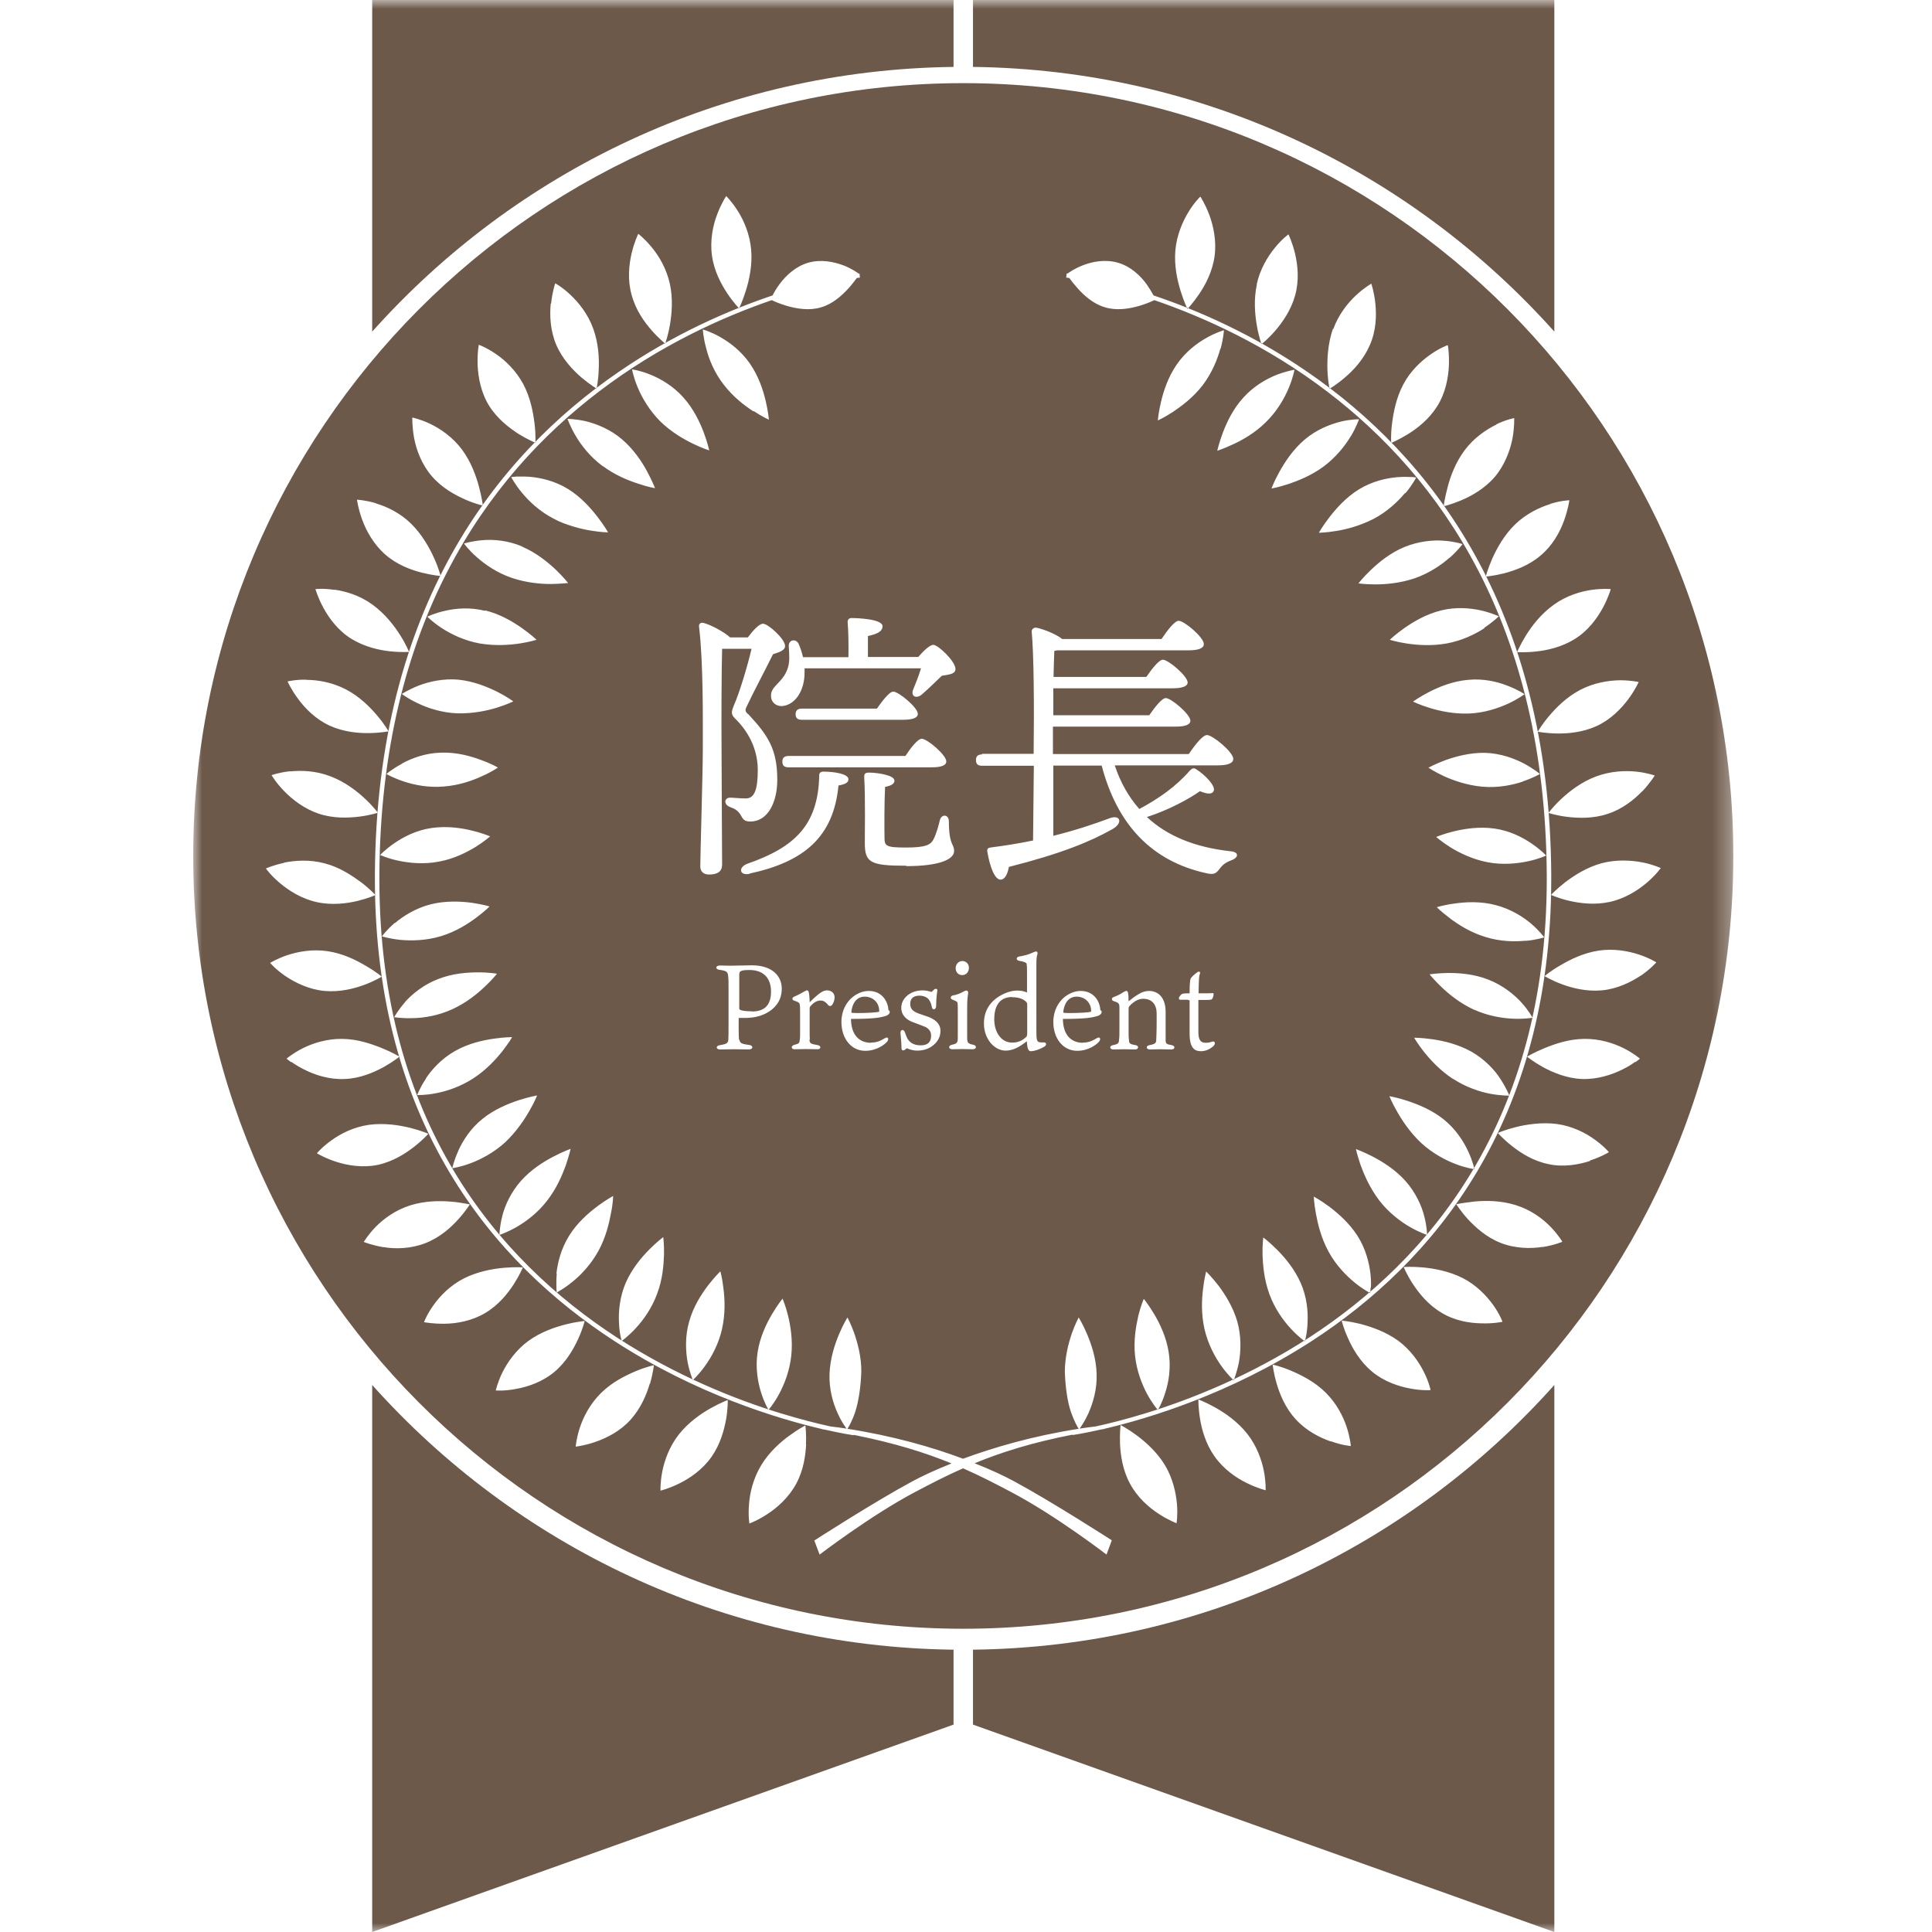 <svg width="110" height="110" viewBox="0 0 110 110" fill="none" xmlns="http://www.w3.org/2000/svg">
<mask id="mask0_21718_3107" style="mask-type:alpha" maskUnits="userSpaceOnUse" x="0" y="0" width="110" height="110">
<rect width="110" height="110" fill="#D9D9D9"/>
</mask>
<g mask="url(#mask0_21718_3107)">
</g>
<g clip-path="url(#clip0_21718_3107)">
<mask id="mask1_21718_3107" style="mask-type:luminance" maskUnits="userSpaceOnUse" x="11" y="0" width="88" height="110">
<path d="M98.689 0H11V110H98.689V0Z" fill="white"/>
</mask>
<g mask="url(#mask1_21718_3107)">
<path d="M55.398 93.926V98.192L88.498 110V78.855C80.34 87.989 68.552 93.77 55.398 93.926Z" fill="#6D594A"/>
<path d="M88.498 18.881V0H55.398V3.81C68.54 3.966 80.34 9.758 88.498 18.881Z" fill="#6D594A"/>
<path d="M21.191 78.855V110L54.291 98.192V93.926C41.149 93.77 29.35 87.978 21.191 78.855Z" fill="#6D594A"/>
<path d="M54.291 3.81V0H21.191V18.881C29.35 9.747 41.149 3.966 54.291 3.81Z" fill="#6D594A"/>
<path d="M42.8 57.59C43.5 57.59 43.899 57.267 43.899 56.454C43.899 55.73 43.511 55.228 42.667 55.228C42.378 55.228 42.245 55.251 42.156 55.306C42.101 55.34 42.09 55.407 42.09 55.607V57.389C42.09 57.456 42.101 57.479 42.156 57.501C42.301 57.568 42.611 57.579 42.811 57.579L42.8 57.59Z" fill="#6D594A"/>
<path d="M57.63 56.766C56.976 56.766 56.609 57.189 56.609 58.035C56.609 58.737 56.976 59.361 57.63 59.361C57.997 59.361 58.23 59.227 58.441 59.027C58.474 58.982 58.485 58.927 58.485 58.793V57.211C58.485 57.122 58.474 57.078 58.396 57.011C58.252 56.888 58.03 56.777 57.63 56.777V56.766Z" fill="#6D594A"/>
<path d="M61.305 56.743C60.939 56.743 60.617 56.988 60.539 57.601C60.539 57.645 60.539 57.657 60.583 57.668C60.628 57.668 60.761 57.679 60.839 57.679C61.483 57.679 61.926 57.645 62.093 57.612C62.126 57.601 62.126 57.568 62.126 57.534C62.104 56.999 61.682 56.743 61.305 56.743Z" fill="#6D594A"/>
<path d="M49.239 56.743C48.872 56.743 48.55 56.988 48.473 57.601C48.473 57.645 48.473 57.657 48.517 57.668C48.562 57.668 48.695 57.679 48.772 57.679C49.416 57.679 49.86 57.645 50.027 57.612C50.06 57.601 50.06 57.568 50.06 57.534C50.038 56.999 49.616 56.743 49.239 56.743Z" fill="#6D594A"/>
<path d="M54.844 4.734C30.625 4.734 11 24.44 11 48.734C11 73.029 30.625 92.734 54.844 92.734C79.064 92.734 98.689 73.04 98.689 48.734C98.689 24.428 79.064 4.734 54.844 4.734ZM94.548 49.436C94.548 49.436 94.282 49.815 93.76 50.26C93.25 50.695 92.517 51.163 91.651 51.352C90.786 51.541 89.953 51.43 89.331 51.285C88.71 51.14 88.31 50.951 88.31 50.951C88.31 50.951 88.61 50.628 89.121 50.227C89.642 49.837 90.342 49.38 91.196 49.147C92.051 48.924 92.883 48.98 93.516 49.102C94.138 49.224 94.559 49.425 94.559 49.425L94.548 49.436ZM93.505 45.047C93.039 45.526 92.373 46.072 91.529 46.34C90.697 46.618 89.853 46.584 89.221 46.507C88.588 46.428 88.166 46.284 88.166 46.284C88.166 46.284 88.421 45.927 88.888 45.493C89.354 45.058 90.031 44.524 90.863 44.212C91.696 43.9 92.528 43.867 93.161 43.933C93.794 44 94.215 44.156 94.215 44.156C94.215 44.156 93.96 44.568 93.505 45.058V45.047ZM93.305 38.82C93.305 38.82 93.105 39.277 92.706 39.812C92.306 40.346 91.707 40.97 90.908 41.338C90.097 41.705 89.265 41.772 88.632 41.761C87.999 41.75 87.555 41.661 87.555 41.661C87.555 41.661 87.766 41.282 88.177 40.792C88.588 40.302 89.187 39.689 89.975 39.277C90.763 38.865 91.596 38.742 92.228 38.731C92.861 38.731 93.305 38.832 93.305 38.832V38.82ZM91.707 33.552C91.707 33.552 91.574 34.031 91.252 34.621C90.93 35.211 90.419 35.913 89.664 36.381C88.91 36.849 88.088 37.027 87.456 37.094C86.823 37.161 86.379 37.127 86.379 37.127C86.379 37.127 86.545 36.726 86.879 36.18C87.222 35.635 87.733 34.955 88.466 34.432C89.187 33.908 89.997 33.674 90.619 33.585C91.252 33.496 91.696 33.54 91.696 33.54L91.707 33.552ZM88.277 28.684C88.888 28.494 89.354 28.483 89.354 28.483C89.354 28.483 89.287 28.985 89.054 29.631C88.821 30.277 88.41 31.045 87.733 31.613C87.067 32.193 86.268 32.471 85.657 32.638C85.036 32.794 84.592 32.828 84.592 32.828C84.592 32.828 84.703 32.404 84.958 31.814C85.225 31.224 85.635 30.466 86.268 29.853C86.901 29.241 87.666 28.884 88.277 28.695V28.684ZM85.191 24.161C85.768 23.883 86.212 23.805 86.212 23.805C86.212 23.805 86.235 24.306 86.113 24.974C85.979 25.643 85.68 26.478 85.102 27.158C84.525 27.826 83.782 28.238 83.204 28.483C82.616 28.728 82.194 28.828 82.194 28.828C82.194 28.828 82.25 28.383 82.416 27.759C82.572 27.146 82.86 26.345 83.393 25.632C83.926 24.919 84.625 24.451 85.202 24.172L85.191 24.161ZM79.253 24.15C79.331 23.504 79.486 22.669 79.897 21.889C80.307 21.109 80.929 20.541 81.462 20.173C81.983 19.806 82.427 19.65 82.427 19.65C82.427 19.65 82.461 19.772 82.472 19.973C82.494 20.184 82.505 20.474 82.494 20.82C82.461 21.499 82.305 22.368 81.839 23.114C81.373 23.86 80.707 24.384 80.163 24.718C79.619 25.052 79.209 25.22 79.209 25.22C79.209 25.22 79.175 24.785 79.253 24.139V24.15ZM75.912 18.736C76.212 17.901 76.744 17.244 77.21 16.809C77.677 16.375 78.076 16.152 78.076 16.152C78.076 16.152 78.243 16.631 78.309 17.299C78.376 17.979 78.354 18.837 77.987 19.661C77.632 20.474 77.055 21.087 76.567 21.499C76.089 21.911 75.701 22.134 75.701 22.134C75.701 22.134 75.601 21.711 75.579 21.064C75.557 20.43 75.601 19.561 75.89 18.725L75.912 18.736ZM71.55 16.197C71.738 15.328 72.171 14.615 72.582 14.114C72.981 13.612 73.359 13.345 73.359 13.345C73.359 13.345 73.581 13.791 73.736 14.448C73.892 15.105 73.98 15.963 73.736 16.832C73.492 17.689 73.004 18.369 72.593 18.848C72.171 19.327 71.827 19.594 71.827 19.594C71.827 19.594 71.672 19.182 71.561 18.547C71.45 17.912 71.372 17.054 71.561 16.197H71.55ZM66.921 14.247C66.999 13.367 67.343 12.599 67.676 12.053C68.009 11.507 68.342 11.195 68.342 11.195C68.342 11.195 68.619 11.607 68.852 12.231C69.085 12.855 69.274 13.724 69.152 14.592C69.03 15.473 68.63 16.219 68.275 16.742C67.92 17.266 67.609 17.589 67.609 17.589C67.609 17.589 67.409 17.188 67.221 16.575C67.032 15.963 66.843 15.127 66.921 14.247ZM55.91 42.92H58.851C58.885 40.191 58.862 37.205 58.74 35.958C58.729 35.846 58.84 35.735 58.962 35.735C59.184 35.746 60.084 36.058 60.472 36.381H66.133C66.455 35.902 66.877 35.345 67.11 35.345C67.42 35.345 68.541 36.281 68.541 36.671C68.541 36.893 68.264 37.027 67.687 37.027H60.183L60.028 37.06C60.017 37.372 59.995 37.918 59.984 38.542H65.267C65.589 38.074 65.989 37.562 66.21 37.562C66.521 37.562 67.609 38.486 67.62 38.854C67.62 39.065 67.343 39.188 66.766 39.188H59.972V40.725H65.433C65.755 40.257 66.155 39.745 66.377 39.745C66.677 39.745 67.776 40.67 67.776 41.037C67.776 41.249 67.498 41.371 66.943 41.371H59.95V42.931H67.687C68.02 42.43 68.475 41.85 68.719 41.85C69.041 41.85 70.218 42.819 70.218 43.209C70.218 43.432 69.962 43.577 69.319 43.577H63.469C63.791 44.546 64.257 45.37 64.868 46.061C65.989 45.459 66.943 44.791 67.742 43.878C67.853 43.766 67.953 43.688 68.109 43.8C68.575 44.089 69.207 44.724 69.108 45.014C69.041 45.225 68.775 45.237 68.32 45.047C67.709 45.482 66.521 46.128 65.3 46.518C66.444 47.587 68.02 48.244 70.062 48.467C70.562 48.511 70.517 48.824 70.14 48.968C69.773 49.102 69.607 49.247 69.463 49.436C69.252 49.715 69.152 49.826 68.675 49.715C65.589 49.035 63.613 46.974 62.725 43.588H59.972V47.587C61.227 47.275 62.259 46.93 63.125 46.607C63.802 46.328 63.957 46.863 63.336 47.208C62.115 47.899 60.439 48.601 57.442 49.358C57.375 49.726 57.231 50.082 56.964 50.082C56.631 50.082 56.354 49.336 56.21 48.467C56.199 48.322 56.254 48.278 56.387 48.255C57.253 48.144 58.074 48.01 58.818 47.854C58.818 47.03 58.851 45.415 58.862 43.599H55.921C55.71 43.599 55.566 43.532 55.566 43.276C55.566 43.031 55.71 42.953 55.921 42.953L55.91 42.92ZM77.477 66.368C77.388 66.089 77.31 65.855 77.266 65.688C77.222 65.521 77.199 65.421 77.199 65.421C77.199 65.421 77.599 65.566 78.165 65.855C78.72 66.145 79.442 66.591 80.019 67.237C80.596 67.883 80.951 68.662 81.095 69.264C81.251 69.865 81.251 70.311 81.251 70.311C81.251 70.311 80.829 70.177 80.285 69.865C79.741 69.554 79.064 69.041 78.531 68.351C77.999 67.649 77.677 66.914 77.477 66.357V66.368ZM78.032 73.319C78.032 73.508 78.01 73.619 78.01 73.619C78.01 73.619 77.61 73.419 77.122 73.018C76.633 72.617 76.045 72.015 75.634 71.247C75.213 70.467 75.035 69.698 74.924 69.108C74.813 68.518 74.802 68.128 74.802 68.128C74.802 68.128 75.179 68.328 75.69 68.707C76.189 69.086 76.833 69.643 77.299 70.378C77.765 71.113 77.965 71.926 78.032 72.561C78.065 72.884 78.065 73.14 78.054 73.33L78.032 73.319ZM80.918 65.076C80.285 64.485 79.83 63.795 79.541 63.282C79.242 62.77 79.109 62.413 79.109 62.413C79.109 62.413 79.53 62.48 80.141 62.681C80.74 62.881 81.528 63.193 82.205 63.739C82.882 64.285 83.326 64.975 83.593 65.555C83.859 66.123 83.948 66.568 83.948 66.568C83.948 66.568 83.504 66.513 82.916 66.29C82.316 66.067 81.573 65.677 80.929 65.087L80.918 65.076ZM82.716 61.422C81.983 60.943 81.439 60.341 81.073 59.885C80.896 59.651 80.751 59.461 80.662 59.317C80.563 59.172 80.518 59.083 80.518 59.083C80.518 59.083 80.94 59.083 81.562 59.172C82.183 59.261 83.005 59.45 83.77 59.874C84.536 60.308 85.114 60.932 85.435 61.444C85.779 61.968 85.935 62.38 85.935 62.38C85.935 62.38 85.491 62.391 84.88 62.28C84.259 62.168 83.46 61.901 82.727 61.422H82.716ZM83.926 57.49C83.127 57.122 82.505 56.61 82.083 56.209C81.872 56.008 81.695 55.819 81.573 55.685C81.451 55.551 81.395 55.474 81.395 55.474C81.395 55.474 81.817 55.407 82.45 55.396C83.082 55.396 83.915 55.451 84.736 55.774C85.546 56.086 86.212 56.621 86.634 57.089C87.045 57.545 87.256 57.947 87.256 57.947C87.256 57.947 86.823 58.025 86.19 58.002C85.558 57.98 84.725 57.846 83.937 57.49H83.926ZM86.879 53.558C86.246 53.624 85.413 53.613 84.57 53.346C83.726 53.09 83.049 52.655 82.572 52.299C82.339 52.121 82.139 51.954 82.006 51.842C81.872 51.72 81.806 51.653 81.806 51.653C81.806 51.653 82.216 51.519 82.838 51.441C83.46 51.352 84.303 51.307 85.147 51.53C85.99 51.742 86.723 52.199 87.189 52.6C87.655 53.001 87.922 53.368 87.922 53.368C87.922 53.368 87.5 53.513 86.867 53.569L86.879 53.558ZM87.012 49.035C86.39 49.169 85.558 49.258 84.692 49.091C83.826 48.924 83.093 48.556 82.583 48.244C82.072 47.921 81.772 47.654 81.772 47.654C81.772 47.654 82.183 47.476 82.783 47.331C83.393 47.186 84.215 47.052 85.091 47.175C85.968 47.297 86.69 47.676 87.211 48.032C87.733 48.389 88.033 48.712 88.033 48.712C88.033 48.712 87.633 48.901 87.012 49.035ZM86.701 44.501C86.101 44.702 85.28 44.869 84.403 44.791C83.526 44.713 82.749 44.435 82.205 44.19C81.662 43.933 81.329 43.711 81.329 43.711C81.329 43.711 81.706 43.499 82.305 43.276C82.905 43.065 83.715 42.842 84.581 42.864C85.458 42.897 86.224 43.187 86.778 43.477C87.334 43.777 87.678 44.067 87.678 44.067C87.678 44.067 87.3 44.29 86.701 44.49V44.501ZM85.879 40.057C85.302 40.324 84.503 40.592 83.637 40.625C82.772 40.658 81.961 40.48 81.384 40.302C80.807 40.124 80.452 39.945 80.452 39.945C80.452 39.945 80.807 39.689 81.362 39.4C81.928 39.11 82.705 38.787 83.571 38.709C84.436 38.62 85.247 38.809 85.835 39.043C86.423 39.266 86.801 39.522 86.801 39.522C86.801 39.522 86.457 39.79 85.879 40.057ZM84.514 35.768C83.981 36.114 83.227 36.481 82.361 36.637C81.495 36.793 80.674 36.726 80.085 36.637C79.497 36.548 79.131 36.425 79.131 36.425C79.131 36.425 79.442 36.125 79.963 35.757C80.474 35.401 81.195 34.966 82.05 34.755C82.894 34.543 83.715 34.621 84.326 34.755C84.936 34.9 85.335 35.089 85.335 35.089C85.335 35.089 85.025 35.401 84.503 35.746L84.514 35.768ZM82.538 31.747C82.061 32.17 81.373 32.638 80.54 32.928C79.708 33.206 78.898 33.273 78.32 33.273C77.743 33.273 77.344 33.217 77.344 33.217C77.344 33.217 77.599 32.883 78.054 32.449C78.509 32.014 79.153 31.48 79.963 31.145C80.773 30.811 81.617 30.733 82.228 30.789C82.849 30.834 83.271 30.978 83.271 30.978C83.271 30.978 83.016 31.335 82.538 31.758V31.747ZM79.996 28.071C79.586 28.561 78.975 29.14 78.209 29.541C77.821 29.742 77.432 29.887 77.077 29.998C76.711 30.11 76.367 30.188 76.067 30.232C75.479 30.332 75.09 30.332 75.09 30.332C75.09 30.332 75.301 29.954 75.69 29.452C76.078 28.951 76.633 28.316 77.377 27.86C78.121 27.403 78.92 27.224 79.552 27.169C79.863 27.146 80.13 27.146 80.329 27.158C80.518 27.158 80.629 27.191 80.629 27.191C80.629 27.191 80.429 27.592 80.019 28.082L79.996 28.071ZM76.911 24.83C76.589 25.375 76.067 26.032 75.368 26.556C74.658 27.08 73.914 27.369 73.359 27.559C72.782 27.748 72.393 27.815 72.393 27.815C72.393 27.815 72.537 27.414 72.848 26.857C73.159 26.3 73.614 25.598 74.28 25.03C74.946 24.462 75.723 24.161 76.334 24.005C76.944 23.86 77.377 23.872 77.377 23.872C77.377 23.872 77.233 24.295 76.911 24.841V24.83ZM74.447 75.312C74.424 75.948 74.291 76.371 74.291 76.371C74.291 76.371 73.925 76.115 73.492 75.647C73.059 75.179 72.571 74.499 72.271 73.675C71.971 72.84 71.905 72.049 71.883 71.447C71.871 70.846 71.927 70.456 71.927 70.456C71.927 70.456 72.271 70.712 72.715 71.158C73.159 71.603 73.703 72.249 74.058 73.051C74.413 73.853 74.48 74.678 74.447 75.312ZM73.381 22.078C73.137 22.669 72.726 23.392 72.094 24.016C71.472 24.64 70.761 25.041 70.229 25.286C69.685 25.543 69.307 25.665 69.307 25.665C69.307 25.665 69.396 25.242 69.618 24.651C69.84 24.061 70.195 23.292 70.784 22.646C71.372 21.989 72.094 21.577 72.682 21.343C73.259 21.12 73.703 21.053 73.703 21.053C73.703 21.053 73.625 21.488 73.381 22.078ZM67.642 56.922C67.332 56.922 67.243 56.922 67.187 56.922C67.143 56.922 67.121 56.877 67.121 56.833C67.121 56.755 67.265 56.599 67.309 56.587C67.354 56.576 67.409 56.554 67.731 56.554C67.731 55.941 67.764 55.785 67.787 55.73C67.831 55.618 68.064 55.429 68.175 55.351C68.297 55.273 68.364 55.351 68.308 55.474C68.275 55.551 68.253 55.708 68.242 56.554H68.675C68.83 56.554 69.008 56.554 69.041 56.543C69.085 56.543 69.097 56.554 69.097 56.61C69.097 56.665 69.063 56.844 68.997 56.888C68.974 56.922 68.897 56.933 68.586 56.933H68.231V58.771C68.231 59.194 68.353 59.372 68.641 59.372C68.819 59.372 68.886 59.35 69.019 59.305C69.163 59.261 69.252 59.406 69.063 59.584C68.874 59.74 68.641 59.851 68.375 59.851C68.042 59.851 67.731 59.706 67.731 58.849V56.944H67.642V56.922ZM68.497 73.385C68.564 72.784 68.675 72.394 68.675 72.394C68.675 72.394 68.986 72.695 69.374 73.196C69.751 73.697 70.206 74.41 70.451 75.257C70.684 76.103 70.65 76.939 70.539 77.563C70.417 78.175 70.24 78.588 70.24 78.588C70.24 78.588 69.907 78.287 69.54 77.774C69.174 77.262 68.775 76.527 68.575 75.658C68.386 74.8 68.419 73.987 68.497 73.385ZM69.485 19.839C69.319 20.452 69.008 21.232 68.475 21.933C67.931 22.635 67.298 23.103 66.788 23.448C66.277 23.782 65.922 23.938 65.922 23.938C65.922 23.938 65.955 23.504 66.1 22.891C66.244 22.279 66.499 21.477 66.999 20.753C67.498 20.029 68.153 19.538 68.708 19.227C69.263 18.915 69.685 18.803 69.685 18.803C69.685 18.803 69.662 19.249 69.496 19.861L69.485 19.839ZM66.055 59.74C65.877 59.74 65.611 59.751 65.478 59.751C65.234 59.751 65.234 59.539 65.445 59.506C65.811 59.439 65.833 59.372 65.833 59.15C65.833 59.016 65.855 58.849 65.855 58.18V57.712C65.855 57.2 65.6 56.866 65.078 56.866C64.757 56.866 64.468 57.1 64.301 57.289C64.268 57.334 64.257 57.367 64.257 57.468V58.648C64.257 58.916 64.257 59.083 64.279 59.205C64.279 59.395 64.312 59.45 64.657 59.506C64.856 59.539 64.845 59.751 64.623 59.751C64.468 59.751 64.246 59.74 63.991 59.74C63.758 59.74 63.569 59.751 63.391 59.751C63.158 59.751 63.158 59.539 63.369 59.506C63.68 59.439 63.702 59.395 63.713 59.194C63.735 59.038 63.735 58.916 63.735 58.548V57.356C63.735 57.145 63.702 57.089 63.38 56.989C63.28 56.944 63.28 56.81 63.391 56.777C63.613 56.688 63.769 56.621 63.946 56.498C64.035 56.454 64.079 56.42 64.124 56.42C64.19 56.42 64.213 56.454 64.224 56.532C64.246 56.632 64.257 56.766 64.257 57.011C64.346 56.933 64.634 56.71 64.834 56.599C65.012 56.487 65.212 56.42 65.411 56.42C65.989 56.42 66.366 56.844 66.366 57.612V59.205C66.366 59.428 66.41 59.45 66.71 59.506C66.921 59.539 66.921 59.751 66.688 59.751C66.455 59.751 66.277 59.74 66.044 59.74H66.055ZM66.344 79.3C66.155 79.913 65.922 80.281 65.922 80.281C65.922 80.281 65.633 79.947 65.323 79.39C65.023 78.832 64.712 78.053 64.623 77.173C64.534 76.293 64.679 75.502 64.812 74.912C64.956 74.321 65.123 73.954 65.123 73.954C65.123 73.954 65.4 74.288 65.722 74.834C66.044 75.379 66.41 76.137 66.543 77.006C66.677 77.886 66.543 78.688 66.344 79.3ZM61.66 59.361C62.07 59.361 62.292 59.194 62.437 59.116C62.647 58.983 62.714 59.183 62.536 59.35C62.437 59.45 62.004 59.829 61.327 59.829C60.528 59.829 59.972 59.127 59.972 58.191C59.972 57.523 60.272 57.066 60.561 56.81C60.805 56.599 61.149 56.42 61.526 56.42C62.337 56.42 62.636 57.089 62.647 57.512C62.692 57.534 62.725 57.557 62.725 57.612C62.725 57.735 62.592 57.824 62.459 57.857C62.181 57.935 61.826 58.013 60.516 58.013C60.528 58.938 60.994 59.372 61.66 59.372V59.361ZM58.463 54.917C58.452 54.805 58.341 54.761 58.03 54.705C57.841 54.672 57.841 54.493 58.03 54.46C58.274 54.415 58.529 54.36 58.718 54.271C58.84 54.215 58.962 54.17 58.996 54.17C59.018 54.17 59.096 54.215 59.073 54.304C59.029 54.438 59.007 54.549 59.007 54.894V58.648C59.007 59.227 59.018 59.35 59.284 59.35C59.318 59.35 59.395 59.35 59.44 59.35C59.573 59.35 59.628 59.495 59.44 59.606C59.195 59.74 58.907 59.851 58.685 59.851C58.529 59.851 58.485 59.64 58.463 59.283C58.019 59.64 57.642 59.818 57.253 59.818C56.631 59.818 56.021 59.172 56.021 58.27C56.021 57.601 56.321 57.078 56.898 56.721C57.286 56.487 57.63 56.398 57.941 56.398C58.141 56.398 58.33 56.443 58.474 56.51V55.373C58.474 55.106 58.474 55.017 58.452 54.905L58.463 54.917ZM55.377 59.74C55.2 59.74 55.044 59.729 54.789 59.729C54.6 59.729 54.345 59.74 54.223 59.74C53.99 59.74 53.978 59.528 54.2 59.484C54.5 59.417 54.533 59.361 54.533 59.072V57.468C54.533 57.323 54.533 57.234 54.522 57.156C54.522 57.044 54.5 57.022 54.223 56.911C54.101 56.866 54.09 56.71 54.256 56.677C54.445 56.643 54.645 56.576 54.844 56.465C54.911 56.431 54.955 56.398 55.022 56.398C55.089 56.398 55.133 56.443 55.122 56.554C55.1 56.721 55.066 56.844 55.066 57.434V59.038C55.066 59.361 55.089 59.417 55.41 59.484C55.621 59.517 55.621 59.74 55.377 59.74ZM52.624 58.448C52.425 58.359 52.158 58.27 51.958 58.191C51.692 58.091 51.315 57.857 51.315 57.378C51.315 57.111 51.437 56.855 51.692 56.654C51.969 56.443 52.28 56.387 52.525 56.387C52.724 56.387 52.946 56.443 52.98 56.465C53.024 56.476 53.035 56.465 53.057 56.465C53.102 56.431 53.135 56.376 53.179 56.343C53.257 56.276 53.39 56.287 53.368 56.398C53.357 56.465 53.301 56.81 53.301 57.267C53.301 57.501 53.09 57.534 53.057 57.345C53.035 57.234 53.013 57.122 52.935 56.989C52.835 56.799 52.613 56.688 52.347 56.688C51.936 56.688 51.825 56.922 51.825 57.156C51.825 57.479 52.036 57.601 52.291 57.701L52.902 57.913C53.224 58.047 53.546 58.27 53.546 58.693C53.546 59.038 53.39 59.361 52.991 59.617C52.758 59.762 52.469 59.818 52.247 59.818C51.958 59.818 51.77 59.74 51.692 59.706C51.648 59.684 51.614 59.673 51.57 59.729C51.492 59.818 51.326 59.862 51.326 59.673C51.326 59.428 51.303 59.172 51.27 58.827C51.248 58.615 51.459 58.57 51.525 58.782C51.537 58.827 51.592 58.971 51.625 59.049C51.747 59.328 51.992 59.517 52.413 59.517C52.835 59.517 53.013 59.328 53.013 58.96C53.013 58.715 52.88 58.559 52.647 58.448H52.624ZM51.603 49.291C49.55 49.291 49.239 49.113 49.239 47.999C49.239 47.576 49.272 45.348 49.206 44.279C49.194 44.056 49.25 43.989 49.483 43.989C49.905 43.989 50.926 44.123 50.926 44.446C50.926 44.624 50.748 44.735 50.393 44.802C50.349 45.604 50.349 47.153 50.36 47.687C50.36 48.166 50.438 48.255 51.581 48.255C52.724 48.255 52.991 48.099 53.157 47.776C53.312 47.465 53.435 47.019 53.512 46.696C53.612 46.328 54.023 46.362 54.023 46.763C54.034 48.177 54.323 48.01 54.323 48.456C54.323 48.901 53.568 49.314 51.592 49.314L51.603 49.291ZM49.594 59.361C50.005 59.361 50.227 59.194 50.371 59.116C50.582 58.983 50.648 59.183 50.471 59.35C50.371 59.45 49.938 59.829 49.261 59.829C48.462 59.829 47.907 59.127 47.907 58.191C47.907 57.523 48.207 57.066 48.495 56.81C48.739 56.599 49.084 56.42 49.461 56.42C50.271 56.42 50.571 57.089 50.582 57.512C50.626 57.534 50.66 57.557 50.66 57.612C50.66 57.735 50.526 57.824 50.393 57.857C50.116 57.935 49.761 58.013 48.451 58.013C48.462 58.938 48.928 59.372 49.594 59.372V59.361ZM46.087 59.205C46.098 59.406 46.164 59.439 46.564 59.506C46.775 59.551 46.741 59.74 46.553 59.74C46.408 59.74 46.164 59.729 45.876 59.729C45.587 59.729 45.398 59.74 45.232 59.74C45.043 59.74 45.021 59.551 45.21 59.495C45.498 59.417 45.509 59.395 45.532 59.227C45.554 59.105 45.554 58.96 45.554 58.793V57.657C45.554 57.423 45.554 57.267 45.532 57.2C45.532 57.1 45.454 57.044 45.199 56.966C45.088 56.922 45.088 56.81 45.199 56.755C45.41 56.665 45.642 56.543 45.831 56.431C45.876 56.409 45.909 56.387 45.953 56.387C46.009 56.387 46.042 56.443 46.053 56.521C46.075 56.621 46.098 56.877 46.098 57.066C46.675 56.498 46.875 56.387 47.097 56.387C47.274 56.387 47.518 56.498 47.518 56.777C47.518 56.922 47.474 57.055 47.419 57.145C47.396 57.2 47.341 57.278 47.263 57.278C47.197 57.278 47.185 57.267 47.086 57.145C46.986 57.044 46.886 56.966 46.719 56.966C46.553 56.966 46.353 57.044 46.131 57.3C46.109 57.345 46.098 57.356 46.098 57.401V58.76C46.098 58.938 46.098 59.072 46.109 59.172L46.087 59.205ZM42.102 59.194C42.124 59.372 42.191 59.439 42.657 59.495C42.901 59.528 42.901 59.751 42.623 59.751C42.413 59.751 42.235 59.74 41.78 59.74C41.491 59.74 41.158 59.751 40.992 59.751C40.759 59.751 40.736 59.539 40.992 59.506C41.413 59.439 41.458 59.372 41.469 59.172C41.48 58.96 41.48 58.748 41.48 58.325V56.253C41.48 55.864 41.48 55.752 41.458 55.574C41.436 55.329 41.369 55.273 40.959 55.217C40.725 55.195 40.714 54.972 40.992 54.972C41.114 54.972 41.447 54.983 41.591 54.983C41.913 54.983 42.468 54.961 42.812 54.961C43.967 54.961 44.51 55.574 44.51 56.287C44.51 56.699 44.388 57.122 43.933 57.49C43.534 57.802 43.034 57.958 42.413 57.958C42.313 57.958 42.124 57.958 42.057 57.958V58.626C42.057 58.971 42.068 59.116 42.08 59.216L42.102 59.194ZM29.725 31.123C30.536 31.468 31.18 32.003 31.635 32.426C32.09 32.861 32.345 33.195 32.345 33.195C32.345 33.195 31.945 33.24 31.368 33.251C30.78 33.251 29.981 33.184 29.148 32.905C28.316 32.627 27.628 32.148 27.15 31.725C26.673 31.312 26.418 30.945 26.418 30.945C26.418 30.945 26.84 30.811 27.461 30.756C28.072 30.7 28.915 30.767 29.725 31.112V31.123ZM29.082 27.169C29.082 27.169 29.181 27.146 29.381 27.135C29.57 27.135 29.836 27.124 30.158 27.146C30.791 27.202 31.59 27.38 32.334 27.837C33.078 28.294 33.633 28.929 34.021 29.43C34.41 29.931 34.62 30.31 34.62 30.31C34.62 30.31 34.232 30.31 33.644 30.21C33.355 30.165 33 30.087 32.634 29.976C32.267 29.864 31.879 29.731 31.501 29.519C30.724 29.118 30.114 28.539 29.714 28.049C29.304 27.559 29.104 27.158 29.104 27.158L29.082 27.169ZM27.628 34.755C28.482 34.966 29.204 35.401 29.714 35.757C30.236 36.125 30.547 36.425 30.547 36.425C30.547 36.425 30.18 36.548 29.592 36.637C29.004 36.726 28.194 36.782 27.317 36.637C26.451 36.481 25.696 36.114 25.163 35.768C24.631 35.423 24.331 35.111 24.331 35.111C24.331 35.111 24.73 34.911 25.341 34.777C25.951 34.632 26.773 34.565 27.616 34.777L27.628 34.755ZM26.107 38.698C26.973 38.787 27.75 39.11 28.316 39.389C28.882 39.678 29.226 39.934 29.226 39.934C29.226 39.934 28.871 40.112 28.294 40.291C27.727 40.469 26.906 40.636 26.04 40.614C25.163 40.58 24.375 40.324 23.798 40.046C23.221 39.778 22.877 39.511 22.877 39.511C22.877 39.511 23.254 39.266 23.843 39.032C24.431 38.809 25.23 38.62 26.107 38.698ZM22.899 43.465C23.454 43.165 24.231 42.875 25.097 42.853C25.974 42.819 26.784 43.042 27.372 43.265C27.972 43.477 28.349 43.7 28.349 43.7C28.349 43.7 28.027 43.933 27.472 44.178C26.928 44.435 26.151 44.713 25.274 44.78C24.397 44.858 23.576 44.691 22.977 44.49C22.377 44.29 22 44.067 22 44.067C22 44.067 22.333 43.777 22.899 43.477V43.465ZM22.466 47.999C22.988 47.643 23.709 47.264 24.586 47.141C25.463 47.019 26.285 47.141 26.895 47.297C27.505 47.442 27.905 47.62 27.905 47.62C27.905 47.62 27.605 47.888 27.095 48.211C26.584 48.523 25.852 48.901 24.986 49.057C24.12 49.224 23.288 49.135 22.666 49.002C22.044 48.868 21.645 48.679 21.645 48.679C21.645 48.679 21.944 48.356 22.466 47.999ZM22.488 52.555C22.954 52.154 23.687 51.697 24.531 51.486C25.385 51.274 26.218 51.319 26.84 51.397C27.461 51.486 27.872 51.608 27.872 51.608C27.872 51.608 27.805 51.686 27.672 51.798C27.539 51.92 27.339 52.076 27.106 52.254C26.628 52.611 25.951 53.045 25.108 53.301C24.264 53.558 23.432 53.569 22.799 53.513C22.166 53.446 21.745 53.312 21.745 53.312C21.745 53.312 22 52.956 22.477 52.544L22.488 52.555ZM23.054 57.055C23.476 56.587 24.131 56.053 24.953 55.741C25.774 55.418 26.606 55.362 27.239 55.362C27.872 55.362 28.294 55.44 28.294 55.44C28.294 55.44 28.238 55.518 28.116 55.652C28.005 55.785 27.816 55.975 27.605 56.175C27.183 56.576 26.562 57.089 25.763 57.456C24.964 57.824 24.142 57.958 23.509 57.969C22.877 57.991 22.444 57.913 22.444 57.913C22.444 57.913 22.655 57.523 23.066 57.055H23.054ZM24.242 61.411C24.575 60.898 25.141 60.275 25.907 59.84C26.673 59.406 27.494 59.227 28.116 59.138C28.738 59.049 29.159 59.049 29.159 59.049C29.159 59.049 29.104 59.138 29.015 59.283C28.915 59.428 28.782 59.617 28.604 59.851C28.238 60.308 27.694 60.91 26.962 61.389C26.229 61.867 25.43 62.135 24.808 62.246C24.187 62.369 23.754 62.346 23.754 62.346C23.754 62.346 23.909 61.923 24.253 61.411H24.242ZM26.096 65.51C26.362 64.931 26.795 64.24 27.483 63.694C28.16 63.148 28.948 62.837 29.548 62.636C30.147 62.447 30.58 62.369 30.58 62.369C30.58 62.369 30.447 62.725 30.147 63.238C29.859 63.75 29.392 64.441 28.771 65.031C28.127 65.621 27.383 66.011 26.784 66.234C26.185 66.457 25.752 66.513 25.752 66.513C25.752 66.513 25.84 66.067 26.107 65.499L26.096 65.51ZM28.593 69.253C28.738 68.651 29.093 67.871 29.67 67.225C30.258 66.568 30.968 66.134 31.523 65.844C32.079 65.555 32.489 65.41 32.489 65.41C32.489 65.41 32.467 65.51 32.423 65.677C32.378 65.844 32.301 66.078 32.212 66.357C32.012 66.903 31.701 67.649 31.157 68.351C30.625 69.052 29.947 69.554 29.404 69.865C28.86 70.177 28.438 70.311 28.438 70.311C28.438 70.311 28.438 69.865 28.593 69.264V69.253ZM31.679 72.528C31.746 71.893 31.945 71.091 32.412 70.344C32.878 69.598 33.522 69.052 34.021 68.674C34.532 68.295 34.909 68.094 34.909 68.094C34.909 68.094 34.909 68.484 34.787 69.075C34.676 69.665 34.498 70.434 34.077 71.213C33.655 71.982 33.078 72.595 32.589 72.984C32.101 73.385 31.701 73.586 31.701 73.586C31.701 73.586 31.679 73.475 31.679 73.285C31.679 73.096 31.668 72.84 31.701 72.517L31.679 72.528ZM34.321 26.545C33.61 26.021 33.1 25.364 32.778 24.818C32.456 24.273 32.312 23.849 32.312 23.849C32.312 23.849 32.756 23.849 33.355 23.983C33.977 24.139 34.742 24.44 35.408 25.008C36.075 25.576 36.541 26.278 36.84 26.835C37.14 27.392 37.295 27.793 37.295 27.793C37.295 27.793 36.907 27.737 36.33 27.536C35.775 27.358 35.02 27.057 34.321 26.534V26.545ZM35.63 73.029C35.986 72.227 36.53 71.581 36.974 71.135C37.418 70.69 37.762 70.434 37.762 70.434C37.762 70.434 37.817 70.823 37.806 71.425C37.784 72.038 37.728 72.829 37.418 73.653C37.118 74.477 36.63 75.157 36.197 75.624C35.764 76.092 35.397 76.349 35.397 76.349C35.397 76.349 35.264 75.936 35.242 75.29C35.209 74.655 35.286 73.831 35.63 73.029ZM37.595 23.994C36.974 23.37 36.552 22.646 36.308 22.056C36.063 21.477 35.986 21.031 35.986 21.031C35.986 21.031 36.43 21.087 37.007 21.321C37.595 21.555 38.317 21.967 38.905 22.624C39.493 23.281 39.848 24.039 40.07 24.629C40.292 25.22 40.381 25.643 40.381 25.643C40.381 25.643 40.004 25.531 39.46 25.264C38.927 25.008 38.228 24.607 37.595 23.994ZM42.601 40.658C43.744 41.884 44.255 42.675 44.255 44.401C44.255 45.671 43.722 46.774 42.723 46.774C42.446 46.774 42.335 46.696 42.224 46.495C42.046 46.161 41.869 46.061 41.569 45.95C41.181 45.805 41.236 45.415 41.569 45.415C41.758 45.415 42.102 45.459 42.468 45.459C42.945 45.459 43.145 44.98 43.145 43.833C43.145 43.12 42.934 42.006 41.924 40.981C41.613 40.692 41.613 40.58 41.791 40.146C42.113 39.422 42.579 37.851 42.79 36.938H41.114C41.081 38.096 41.069 41.037 41.081 42.385C41.081 43.889 41.114 48.545 41.114 49.224C41.114 49.592 40.892 49.792 40.37 49.792C40.048 49.792 39.871 49.614 39.871 49.325C39.871 48.745 40.015 43.922 40.015 42.697C40.015 41.048 40.048 37.729 39.804 35.712C39.771 35.534 39.871 35.423 40.059 35.468C40.459 35.568 41.236 35.98 41.569 36.292H42.579C42.867 35.902 43.223 35.512 43.445 35.512C43.733 35.512 44.699 36.381 44.699 36.782C44.699 37.005 44.444 37.116 44.011 37.25C43.534 38.219 42.901 39.4 42.535 40.179C42.424 40.402 42.401 40.491 42.579 40.647L42.601 40.658ZM42.901 23.426C42.39 23.092 41.758 22.613 41.214 21.911C40.67 21.22 40.359 20.441 40.204 19.817C40.037 19.204 40.015 18.759 40.015 18.759C40.015 18.759 40.437 18.87 40.992 19.182C41.547 19.494 42.202 19.984 42.701 20.708C43.201 21.432 43.456 22.234 43.6 22.847C43.744 23.459 43.778 23.894 43.778 23.894C43.778 23.894 43.411 23.738 42.912 23.404L42.901 23.426ZM39.238 75.246C39.471 74.399 39.926 73.697 40.315 73.185C40.703 72.684 41.014 72.383 41.014 72.383C41.014 72.383 41.125 72.762 41.191 73.374C41.269 73.965 41.303 74.778 41.114 75.647C40.925 76.504 40.526 77.24 40.148 77.763C39.782 78.276 39.449 78.576 39.449 78.576C39.449 78.576 39.271 78.175 39.149 77.552C39.038 76.928 38.994 76.092 39.238 75.246ZM43.134 76.995C43.267 76.126 43.633 75.368 43.955 74.823C44.277 74.277 44.555 73.942 44.555 73.942C44.555 73.942 44.721 74.31 44.866 74.9C45.01 75.491 45.143 76.293 45.054 77.162C44.965 78.042 44.655 78.821 44.355 79.378C44.055 79.935 43.756 80.27 43.756 80.27C43.756 80.27 43.522 79.891 43.334 79.289C43.145 78.688 43.001 77.875 43.134 76.995ZM42.69 49.748C42.113 49.882 42.002 49.392 42.546 49.18C45.243 48.244 46.564 46.985 46.642 44.212C46.63 44.056 46.675 43.922 46.897 43.933C47.43 43.933 48.306 44.045 48.306 44.368C48.306 44.557 48.14 44.646 47.74 44.724C47.452 47.676 45.765 49.069 42.679 49.737L42.69 49.748ZM51.548 43.042C51.858 42.574 52.258 42.062 52.48 42.062C52.791 42.062 53.879 42.986 53.879 43.354C53.879 43.566 53.623 43.688 53.046 43.688H44.899C44.688 43.688 44.544 43.621 44.544 43.365C44.544 43.12 44.688 43.042 44.899 43.042H51.559H51.548ZM45.298 40.67C45.298 40.425 45.443 40.346 45.654 40.346H49.927C50.249 39.89 50.638 39.377 50.859 39.377C51.159 39.377 52.258 40.28 52.258 40.647C52.258 40.859 51.981 40.981 51.426 40.981H45.654C45.443 40.981 45.298 40.915 45.298 40.658V40.67ZM54.8 54.716C54.977 54.716 55.166 54.861 55.166 55.095C55.166 55.318 55.033 55.518 54.778 55.518C54.567 55.518 54.411 55.351 54.411 55.128C54.411 54.894 54.578 54.716 54.8 54.716ZM50.249 35.646C50.249 35.969 49.916 36.102 49.416 36.214V37.406H52.28C52.558 37.083 52.935 36.715 53.135 36.715C53.423 36.715 54.4 37.662 54.4 38.085C54.411 38.386 54.012 38.408 53.623 38.475C53.224 38.865 52.791 39.277 52.469 39.556C52.147 39.812 51.825 39.623 52.003 39.233C52.136 38.91 52.314 38.475 52.436 38.052H45.809V38.264C45.82 39.333 45.265 40.146 44.522 40.202C44.188 40.213 43.911 39.99 43.9 39.656C43.855 39.054 44.544 38.91 44.832 38.096C44.988 37.706 44.932 37.227 44.91 36.804C44.877 36.414 45.332 36.336 45.476 36.671C45.576 36.893 45.654 37.138 45.72 37.417H48.306C48.318 36.76 48.306 35.935 48.262 35.434C48.251 35.278 48.34 35.189 48.484 35.189C48.762 35.189 50.249 35.234 50.249 35.657V35.646ZM40.836 12.198C41.069 11.574 41.347 11.162 41.347 11.162C41.347 11.162 41.669 11.474 42.013 12.02C42.357 12.565 42.69 13.334 42.768 14.214C42.845 15.094 42.657 15.941 42.468 16.542C42.279 17.155 42.08 17.556 42.08 17.556C42.08 17.556 41.769 17.244 41.413 16.709C41.058 16.174 40.659 15.439 40.537 14.559C40.415 13.679 40.592 12.821 40.836 12.198ZM35.964 14.414C36.119 13.757 36.341 13.312 36.341 13.312C36.341 13.312 36.707 13.59 37.107 14.08C37.517 14.57 37.95 15.294 38.139 16.163C38.328 17.021 38.25 17.879 38.139 18.514C38.028 19.148 37.873 19.561 37.873 19.561C37.873 19.561 37.517 19.282 37.107 18.814C36.685 18.335 36.197 17.656 35.964 16.798C35.719 15.929 35.808 15.083 35.964 14.414ZM31.379 17.277C31.446 16.609 31.612 16.13 31.612 16.13C31.612 16.13 32.012 16.341 32.478 16.787C32.944 17.221 33.477 17.879 33.777 18.714C34.077 19.538 34.121 20.407 34.088 21.053C34.066 21.7 33.965 22.123 33.965 22.123C33.965 22.123 33.588 21.9 33.1 21.488C32.623 21.076 32.034 20.463 31.679 19.65C31.324 18.826 31.291 17.957 31.357 17.288L31.379 17.277ZM27.217 19.951C27.239 19.739 27.261 19.628 27.261 19.628C27.261 19.628 27.694 19.784 28.227 20.151C28.76 20.508 29.37 21.087 29.792 21.867C30.203 22.646 30.358 23.482 30.436 24.128C30.514 24.774 30.48 25.208 30.48 25.208C30.48 25.208 30.07 25.041 29.526 24.707C28.993 24.362 28.316 23.849 27.849 23.103C27.383 22.357 27.228 21.488 27.195 20.808C27.183 20.463 27.195 20.173 27.217 19.962V19.951ZM23.465 23.771C23.465 23.771 23.92 23.86 24.486 24.128C25.064 24.406 25.763 24.874 26.296 25.587C26.828 26.3 27.106 27.102 27.272 27.715C27.439 28.338 27.494 28.784 27.494 28.784C27.494 28.784 27.061 28.695 26.484 28.439C25.907 28.183 25.163 27.781 24.586 27.113C24.009 26.445 23.698 25.598 23.576 24.93C23.454 24.261 23.476 23.76 23.476 23.76L23.465 23.771ZM21.401 28.661C22.011 28.84 22.777 29.196 23.41 29.82C24.031 30.433 24.453 31.19 24.719 31.78C24.986 32.371 25.086 32.794 25.086 32.794C25.086 32.794 24.642 32.761 24.02 32.605C23.398 32.449 22.61 32.159 21.944 31.58C21.278 31.001 20.857 30.232 20.624 29.597C20.39 28.962 20.324 28.45 20.324 28.45C20.324 28.45 20.79 28.472 21.401 28.65V28.661ZM19.047 33.574C19.68 33.663 20.479 33.897 21.201 34.42C21.922 34.944 22.444 35.623 22.788 36.169C23.132 36.715 23.288 37.116 23.288 37.116C23.288 37.116 22.843 37.15 22.211 37.083C21.589 37.016 20.768 36.838 20.002 36.37C19.247 35.902 18.737 35.2 18.415 34.61C18.093 34.02 17.96 33.54 17.96 33.54C17.96 33.54 18.415 33.485 19.036 33.585L19.047 33.574ZM17.449 38.709C18.082 38.709 18.914 38.843 19.702 39.255C20.49 39.667 21.09 40.28 21.5 40.77C21.911 41.26 22.122 41.639 22.122 41.639C22.122 41.639 21.689 41.728 21.045 41.739C20.413 41.75 19.58 41.683 18.77 41.316C17.971 40.948 17.371 40.335 16.972 39.79C16.572 39.255 16.372 38.798 16.372 38.798C16.372 38.798 16.816 38.687 17.449 38.698V38.709ZM16.517 43.922C17.149 43.855 17.982 43.878 18.814 44.201C19.647 44.513 20.324 45.047 20.79 45.482C21.256 45.916 21.512 46.273 21.512 46.273C21.512 46.273 21.09 46.417 20.457 46.495C19.824 46.573 18.981 46.607 18.148 46.328C17.316 46.05 16.639 45.515 16.172 45.036C15.706 44.557 15.462 44.134 15.462 44.134C15.462 44.134 15.884 43.978 16.517 43.911V43.922ZM16.172 49.113C16.794 48.991 17.638 48.924 18.492 49.158C19.347 49.38 20.035 49.848 20.568 50.238C21.079 50.628 21.378 50.962 21.378 50.962C21.378 50.962 20.979 51.14 20.357 51.296C19.736 51.441 18.903 51.553 18.037 51.363C17.172 51.174 16.439 50.706 15.928 50.272C15.407 49.837 15.14 49.447 15.14 49.447C15.14 49.447 15.551 49.258 16.184 49.124L16.172 49.113ZM15.373 54.828C15.373 54.828 15.762 54.583 16.361 54.382C16.972 54.181 17.793 54.025 18.67 54.159C19.547 54.293 20.291 54.672 20.834 54.995C21.401 55.318 21.733 55.607 21.733 55.607C21.733 55.607 21.356 55.841 20.768 56.064C20.169 56.287 19.358 56.498 18.481 56.42C17.604 56.343 16.816 55.953 16.25 55.574C15.695 55.195 15.384 54.828 15.384 54.828H15.373ZM16.572 60.475C16.406 60.353 16.317 60.275 16.317 60.275C16.317 60.275 16.661 59.974 17.238 59.684C17.815 59.395 18.603 59.138 19.491 59.15C20.379 59.161 21.156 59.439 21.767 59.684C22.366 59.929 22.744 60.163 22.744 60.163C22.744 60.163 22.399 60.442 21.845 60.754C21.29 61.054 20.513 61.4 19.636 61.433C18.748 61.478 17.915 61.199 17.305 60.887C16.994 60.731 16.75 60.575 16.583 60.453L16.572 60.475ZM18.059 65.644C18.059 65.644 18.359 65.287 18.881 64.92C19.403 64.541 20.146 64.162 21.023 64.04C21.889 63.928 22.744 64.062 23.365 64.218C23.987 64.374 24.386 64.552 24.386 64.552C24.386 64.552 24.098 64.886 23.587 65.287C23.088 65.677 22.377 66.134 21.512 66.323C20.646 66.501 19.791 66.357 19.136 66.145C18.481 65.933 18.048 65.666 18.048 65.666L18.059 65.644ZM21.845 71.013C21.178 70.901 20.712 70.712 20.712 70.712C20.712 70.712 20.945 70.311 21.389 69.854C21.833 69.398 22.511 68.896 23.354 68.629C24.209 68.362 25.064 68.362 25.685 68.417C25.996 68.44 26.262 68.484 26.451 68.518C26.64 68.551 26.751 68.573 26.751 68.573C26.751 68.573 26.517 68.952 26.096 69.42C25.674 69.888 25.052 70.456 24.22 70.779C23.398 71.102 22.488 71.124 21.833 71.002L21.845 71.013ZM25.319 75.368C24.642 75.379 24.142 75.279 24.142 75.279C24.142 75.279 24.298 74.845 24.675 74.321C25.041 73.798 25.63 73.185 26.418 72.784C27.195 72.394 28.06 72.238 28.693 72.183C29.337 72.127 29.77 72.16 29.77 72.16C29.77 72.16 29.592 72.584 29.259 73.107C28.915 73.642 28.393 74.299 27.628 74.756C26.862 75.212 26.007 75.357 25.33 75.368H25.319ZM31.568 78.109C30.891 78.677 30.07 78.955 29.392 79.078C28.726 79.211 28.227 79.167 28.227 79.167C28.227 79.167 28.327 78.71 28.604 78.142C28.893 77.563 29.37 76.872 30.081 76.349C30.802 75.825 31.59 75.569 32.223 75.402C32.844 75.246 33.288 75.212 33.288 75.212C33.288 75.212 33.189 75.647 32.922 76.226C32.656 76.805 32.245 77.54 31.568 78.109ZM36.996 78.777C36.818 79.39 36.496 80.169 35.908 80.826C35.32 81.484 34.543 81.874 33.899 82.096C33.255 82.319 32.778 82.364 32.778 82.364C32.778 82.364 32.811 81.907 33.011 81.294C33.211 80.682 33.588 79.935 34.221 79.311C34.853 78.688 35.608 78.32 36.208 78.064C36.796 77.819 37.229 77.73 37.229 77.73C37.229 77.73 37.184 78.175 37.007 78.788L36.996 78.777ZM41.347 80.771C41.236 81.395 41.025 82.208 40.514 82.943C40.004 83.667 39.282 84.168 38.683 84.458C38.084 84.759 37.606 84.87 37.606 84.87C37.606 84.87 37.584 84.424 37.706 83.79C37.828 83.166 38.106 82.364 38.65 81.673C39.194 80.983 39.904 80.492 40.459 80.18C41.014 79.868 41.436 79.713 41.436 79.713C41.436 79.713 41.447 80.158 41.347 80.782V80.771ZM45.898 82.23C45.864 82.865 45.754 83.7 45.332 84.48C44.91 85.26 44.255 85.839 43.689 86.207C43.134 86.574 42.668 86.741 42.668 86.741C42.668 86.741 42.59 86.296 42.646 85.65C42.69 85.015 42.879 84.191 43.334 83.433C43.789 82.676 44.433 82.108 44.943 81.74C45.454 81.361 45.853 81.161 45.853 81.161C45.853 81.161 45.92 81.606 45.887 82.241L45.898 82.23ZM63.003 88.513C63.003 88.513 60.095 86.274 57.564 84.948C56.676 84.48 55.799 84.023 54.833 83.6C53.867 84.023 52.991 84.48 52.103 84.948C49.572 86.285 46.664 88.513 46.664 88.513L46.364 87.71C46.364 87.71 49.783 85.505 51.936 84.347C52.491 84.046 53.257 83.689 54.178 83.322C52.68 82.709 50.948 82.163 48.606 81.695V81.718C48.606 81.718 47.985 81.629 46.952 81.395C46.886 81.395 46.83 81.372 46.775 81.361H46.786C44.311 80.782 39.649 79.39 34.976 76.349C28.16 71.926 21.345 63.995 21.345 50.049C21.345 49.96 21.345 49.882 21.345 49.792C21.434 34.487 28.327 25.91 35.209 21.187C38.361 19.015 41.502 17.656 43.989 16.82C44.066 16.653 44.2 16.431 44.388 16.174C44.732 15.707 45.287 15.172 46.009 14.96C46.741 14.748 47.485 14.905 48.04 15.116C48.462 15.283 48.762 15.484 48.884 15.573C48.917 15.573 48.939 15.573 48.939 15.573V15.617L48.961 15.807C48.961 15.807 48.906 15.807 48.784 15.829C48.673 15.974 48.517 16.186 48.318 16.408C47.929 16.832 47.407 17.311 46.741 17.5C46.075 17.7 45.376 17.578 44.821 17.422C44.399 17.299 44.066 17.155 43.944 17.088C41.158 18.046 37.562 19.65 34.077 22.312C27.705 27.169 21.689 35.512 21.6 49.792C21.6 49.882 21.6 49.96 21.6 50.049C21.6 63.906 28.36 71.748 35.12 76.148C38.505 78.343 41.88 79.679 44.422 80.459C45.587 80.815 46.564 81.06 47.285 81.216C47.596 81.25 47.896 81.294 48.196 81.339C48.118 81.228 47.896 80.927 47.696 80.47C47.43 79.902 47.197 79.1 47.23 78.22C47.263 77.34 47.53 76.538 47.774 75.959C48.018 75.379 48.251 75.012 48.251 75.012C48.251 75.012 48.44 75.357 48.639 75.914C48.828 76.471 49.05 77.251 49.039 78.12C49.006 78.989 48.884 79.813 48.684 80.414C48.517 80.904 48.318 81.25 48.251 81.35C50.837 81.751 53.08 82.397 54.833 83.054C56.587 82.408 58.829 81.751 61.415 81.35C61.349 81.25 61.16 80.916 60.983 80.414C60.772 79.813 60.661 78.989 60.627 78.12C60.627 77.251 60.838 76.471 61.027 75.914C61.227 75.357 61.415 75.012 61.415 75.012C61.415 75.012 61.648 75.379 61.893 75.959C62.137 76.538 62.414 77.34 62.437 78.22C62.47 79.1 62.226 79.891 61.97 80.47C61.76 80.927 61.549 81.228 61.471 81.339C61.771 81.294 62.07 81.25 62.381 81.216C63.103 81.06 64.091 80.815 65.245 80.459C67.787 79.679 71.161 78.343 74.547 76.148C81.306 71.748 88.066 63.917 88.066 50.049C88.066 49.96 88.066 49.882 88.066 49.792C87.977 35.512 81.961 27.169 75.59 22.312C72.105 19.65 68.508 18.046 65.722 17.088C65.589 17.155 65.267 17.299 64.845 17.422C64.29 17.578 63.591 17.7 62.925 17.5C62.259 17.311 61.726 16.832 61.349 16.408C61.149 16.186 60.983 15.974 60.883 15.829C60.772 15.807 60.705 15.807 60.705 15.807L60.727 15.617V15.573C60.727 15.573 60.749 15.573 60.783 15.573C60.905 15.484 61.205 15.283 61.626 15.116C62.181 14.893 62.925 14.748 63.658 14.96C64.39 15.172 64.934 15.707 65.278 16.174C65.456 16.431 65.589 16.653 65.678 16.82C68.164 17.656 71.305 19.015 74.458 21.187C81.329 25.91 88.233 34.487 88.321 49.792C88.321 49.882 88.321 49.96 88.321 50.049C88.321 63.995 81.506 71.926 74.691 76.349C70.018 79.378 65.356 80.771 62.881 81.35H62.892C62.825 81.372 62.77 81.383 62.714 81.383C61.682 81.617 61.071 81.707 61.06 81.707V81.684C58.718 82.141 56.987 82.698 55.488 83.311C56.42 83.678 57.175 84.035 57.73 84.335C59.884 85.494 63.302 87.699 63.302 87.699L63.003 88.501V88.513ZM66.999 86.73C66.999 86.73 66.543 86.563 65.977 86.195C65.411 85.828 64.757 85.26 64.335 84.469C63.913 83.689 63.802 82.854 63.769 82.219C63.746 81.584 63.802 81.138 63.802 81.138C63.802 81.138 64.201 81.339 64.712 81.718C65.223 82.096 65.866 82.664 66.322 83.411C66.777 84.168 66.954 84.993 67.01 85.627C67.065 86.263 66.988 86.719 66.988 86.719L66.999 86.73ZM72.06 84.848C72.06 84.848 71.583 84.736 70.984 84.436C70.384 84.146 69.662 83.645 69.152 82.921C68.641 82.197 68.419 81.383 68.32 80.749C68.22 80.125 68.231 79.679 68.231 79.679C68.231 79.679 68.653 79.835 69.207 80.147C69.763 80.459 70.473 80.949 71.017 81.64C71.561 82.33 71.838 83.132 71.96 83.756C72.082 84.391 72.06 84.837 72.06 84.837V84.848ZM75.779 82.074C75.135 81.851 74.369 81.461 73.769 80.804C73.17 80.147 72.859 79.367 72.682 78.755C72.504 78.142 72.46 77.696 72.46 77.696C72.46 77.696 72.893 77.785 73.481 78.031C74.08 78.287 74.835 78.654 75.468 79.278C76.1 79.902 76.478 80.648 76.678 81.261C76.877 81.874 76.911 82.33 76.911 82.33C76.911 82.33 76.422 82.297 75.79 82.063L75.779 82.074ZM80.285 79.055C79.619 78.933 78.787 78.654 78.11 78.086C77.432 77.518 77.011 76.783 76.755 76.204C76.489 75.624 76.389 75.19 76.389 75.19C76.389 75.19 76.822 75.224 77.455 75.379C78.087 75.546 78.876 75.814 79.597 76.326C80.307 76.85 80.785 77.54 81.073 78.12C81.362 78.688 81.451 79.144 81.451 79.144C81.451 79.144 80.962 79.189 80.285 79.055ZM84.359 75.346C83.671 75.335 82.816 75.201 82.061 74.733C81.295 74.277 80.773 73.608 80.429 73.085C80.085 72.55 79.919 72.138 79.919 72.138C79.919 72.138 80.352 72.104 80.996 72.16C81.628 72.216 82.494 72.372 83.271 72.762C84.059 73.163 84.636 73.775 85.014 74.299C85.391 74.823 85.546 75.257 85.546 75.257C85.546 75.257 85.047 75.368 84.37 75.346H84.359ZM87.833 70.991C87.178 71.102 86.268 71.091 85.447 70.768C84.625 70.445 84.004 69.877 83.571 69.409C83.149 68.941 82.916 68.562 82.916 68.562C82.916 68.562 83.027 68.54 83.216 68.507C83.404 68.484 83.671 68.44 83.981 68.406C84.614 68.351 85.469 68.351 86.312 68.618C87.167 68.885 87.833 69.386 88.277 69.843C88.721 70.3 88.954 70.701 88.954 70.701C88.954 70.701 88.488 70.901 87.822 71.002L87.833 70.991ZM90.53 66.1C89.875 66.312 89.021 66.468 88.155 66.279C87.289 66.1 86.579 65.644 86.079 65.243C85.58 64.853 85.28 64.507 85.28 64.507C85.28 64.507 85.68 64.329 86.301 64.173C86.923 64.017 87.789 63.884 88.643 63.995C89.52 64.118 90.264 64.496 90.786 64.875C91.307 65.243 91.607 65.599 91.607 65.599C91.607 65.599 91.174 65.867 90.519 66.078L90.53 66.1ZM93.105 60.453C92.939 60.575 92.706 60.731 92.384 60.887C91.762 61.199 90.93 61.467 90.053 61.433C89.165 61.389 88.399 61.054 87.844 60.754C87.289 60.442 86.945 60.163 86.945 60.163C86.945 60.163 87.323 59.929 87.922 59.684C88.521 59.439 89.298 59.161 90.197 59.15C91.085 59.138 91.873 59.395 92.451 59.684C93.028 59.974 93.372 60.275 93.372 60.275C93.372 60.275 93.283 60.353 93.117 60.475L93.105 60.453ZM93.427 55.54C92.861 55.919 92.073 56.309 91.196 56.387C90.319 56.465 89.498 56.253 88.91 56.031C88.31 55.808 87.944 55.574 87.944 55.574C87.944 55.574 88.277 55.284 88.843 54.961C89.387 54.638 90.142 54.259 91.008 54.126C91.884 53.992 92.706 54.148 93.316 54.349C93.927 54.549 94.304 54.794 94.304 54.794C94.304 54.794 93.982 55.162 93.438 55.54H93.427Z" fill="#6D594A"/>
</g>
</g>
<defs>
<clipPath id="clip0_21718_3107">
<rect width="87.689" height="110" fill="white" transform="translate(11)"/>
</clipPath>
</defs>
</svg>
